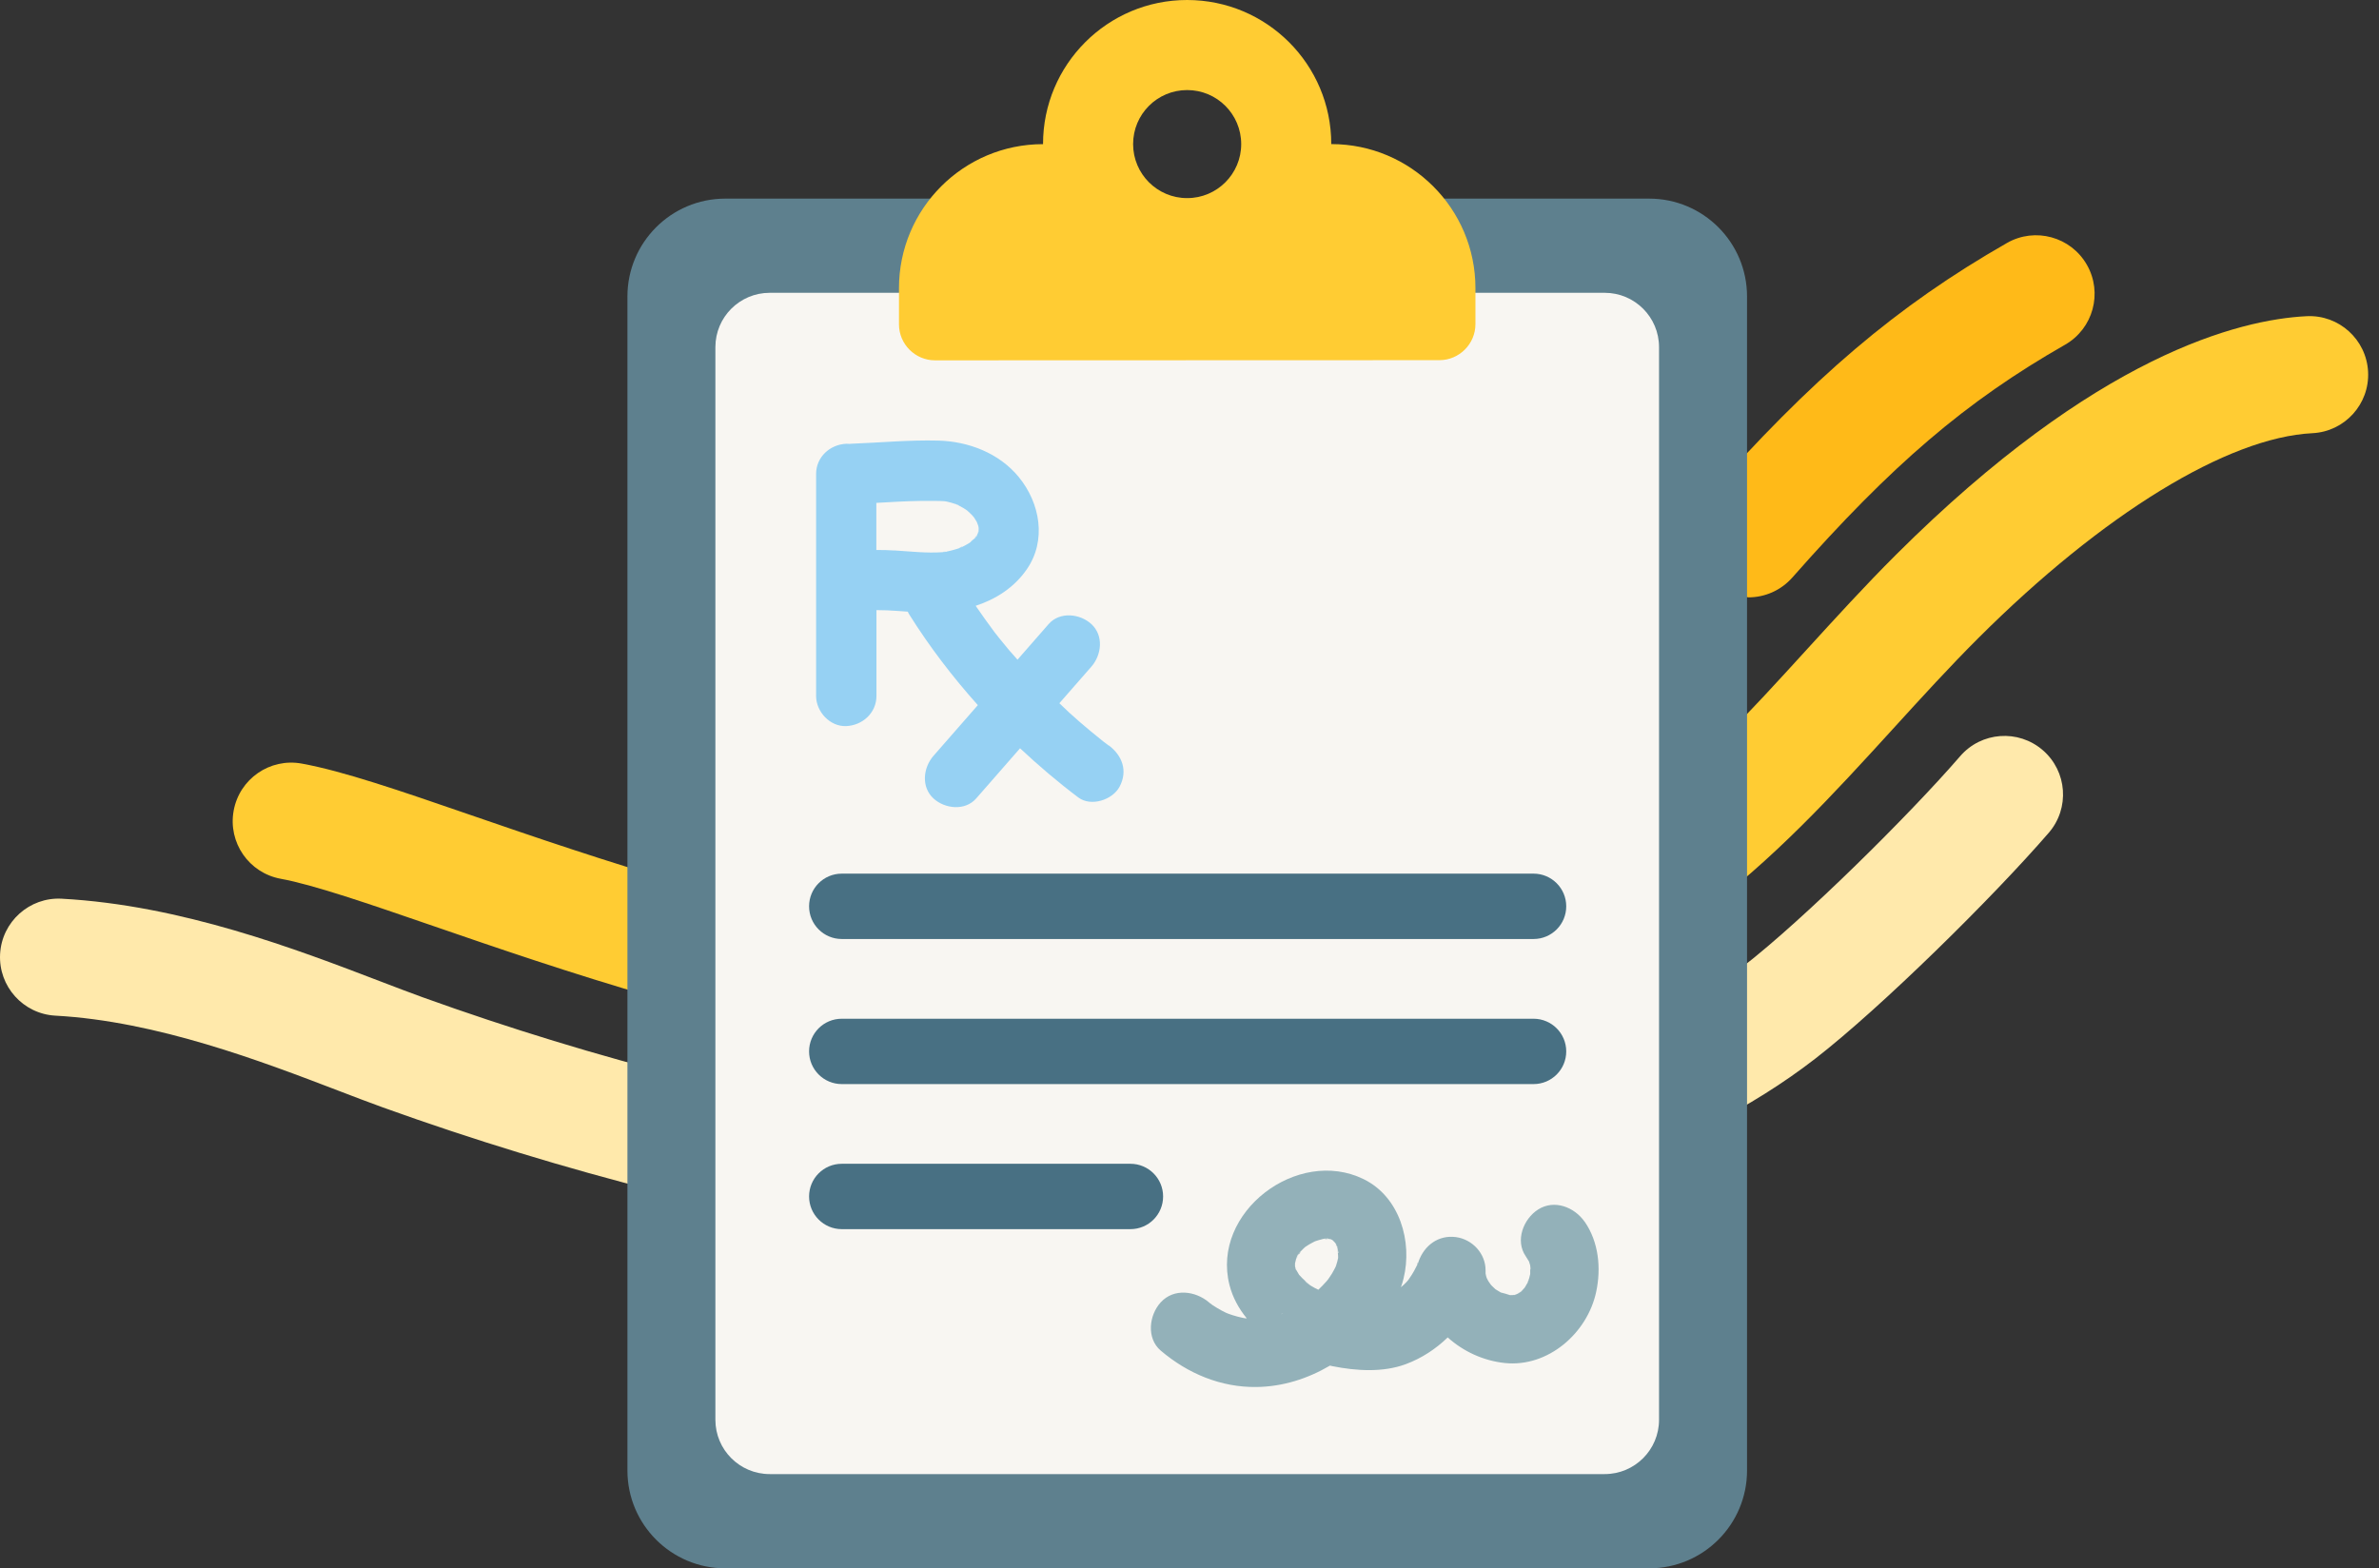 <svg width="182" height="120" viewBox="0 0 182 120" fill="none" xmlns="http://www.w3.org/2000/svg">
<rect x="0" y="0" width="182" height="120" fill="#333333" stroke="none"/>
<path d="M87.866 82.365C82.626 82.365 76.934 81.947 70.752 80.996C56.028 78.73 42.801 74.178 33.141 70.85C28.222 69.156 23.972 67.692 21.481 67.24C19.044 66.796 17.431 64.467 17.875 62.03C18.319 59.594 20.649 57.981 23.085 58.425C26.251 59.001 30.577 60.49 36.06 62.38C45.395 65.593 58.187 69.996 72.117 72.142C99.258 76.319 115.642 69.373 124.61 62.811C129.589 59.167 133.784 54.568 138.225 49.695C140.414 47.297 142.675 44.814 145.039 42.455C160.373 27.159 171.313 24.449 176.467 24.193C178.933 24.07 181.041 25.977 181.165 28.447C181.289 30.918 179.381 33.021 176.911 33.145C170.426 33.465 160.873 39.319 151.366 48.804C149.148 51.014 146.963 53.416 144.847 55.737C140.303 60.721 135.605 65.875 129.905 70.047C121.692 76.059 108.213 82.374 87.87 82.374L87.866 82.365Z" fill="#FFCC33"/>
<path d="M133.758 45.698C132.704 45.698 131.65 45.331 130.797 44.581C128.941 42.942 128.762 40.113 130.4 38.257C138.639 28.913 145.128 23.401 153.538 18.592C155.684 17.363 158.423 18.11 159.652 20.261C160.881 22.407 160.134 25.146 157.984 26.375C150.402 30.705 144.749 35.535 137.12 44.188C136.232 45.191 134.999 45.707 133.758 45.707V45.698Z" fill="#FFBA18"/>
<path d="M91.667 69.058C89.329 69.058 87.358 67.241 87.2 64.873C87.038 62.402 88.907 60.269 91.373 60.107C103.034 59.335 109.374 56.941 118.509 49.863C119.354 49.21 120.57 48.079 121.551 47.17C121.807 46.931 122.054 46.705 122.281 46.496C124.102 44.824 126.935 44.943 128.612 46.765C130.285 48.587 130.165 51.42 128.343 53.097C128.13 53.293 127.895 53.511 127.648 53.741C126.539 54.769 125.161 56.049 124 56.945C113.47 65.103 105.389 68.158 91.97 69.05C91.868 69.058 91.77 69.058 91.667 69.058Z" fill="#FFBB33"/>
<path d="M83.957 96.08C79.302 96.08 74.818 95.798 70.701 95.222C57.782 93.421 43.078 89.697 29.306 84.739C28.265 84.363 27.104 83.92 25.88 83.45C20.021 81.206 11.996 78.134 4.239 77.712C1.769 77.579 -0.126 75.467 0.007 72.997C0.139 70.526 2.259 68.628 4.721 68.764C13.882 69.259 22.667 72.626 29.084 75.083C30.266 75.535 31.384 75.962 32.339 76.308C45.549 81.065 59.612 84.628 71.938 86.347C81.5 87.678 93.327 87.286 104.391 85.259C116.512 83.041 126.803 79.017 133.378 73.923C137.978 70.36 146.067 62.36 149.959 57.859C151.576 55.986 154.404 55.781 156.277 57.398C158.151 59.015 158.355 61.844 156.738 63.717C152.489 68.632 143.947 77.067 138.869 81.005C129.018 88.638 115.561 92.325 106.008 94.07C98.746 95.397 91.151 96.075 83.962 96.075L83.957 96.08Z" fill="#FFE9AB"/>
<path d="M126.165 15.197H55.488C51.353 15.197 48 18.55 48 22.686V112.512C48 116.647 51.353 120 55.488 120H126.165C130.301 120 133.653 116.647 133.653 112.512V22.686C133.653 18.55 130.301 15.197 126.165 15.197Z" fill="#5E808E"/>
<path d="M122.765 22.404H58.884C56.589 22.404 54.729 24.265 54.729 26.56V108.634C54.729 110.929 56.589 112.789 58.884 112.789H122.765C125.06 112.789 126.921 110.929 126.921 108.634V26.56C126.921 24.265 125.06 22.404 122.765 22.404Z" fill="#F8F6F2"/>
<path d="M74.829 40.712C74.842 40.648 74.855 40.584 74.871 40.525C74.871 40.52 74.871 40.512 74.871 40.508C74.833 40.606 74.825 40.678 74.829 40.712Z" fill="#96D1F3"/>
<path d="M73.203 38.605C73.182 38.596 73.161 38.588 73.139 38.584C73.182 38.609 73.242 38.639 73.289 38.652C73.259 38.639 73.233 38.622 73.203 38.605Z" fill="#96D1F3"/>
<path d="M72.175 42.244C72.222 42.24 72.269 42.231 72.32 42.227C72.341 42.223 72.363 42.218 72.384 42.214C72.12 42.201 72.09 42.244 72.175 42.248V42.244Z" fill="#96D1F3"/>
<path d="M74.581 41.178C74.581 41.178 74.615 41.148 74.624 41.14C74.637 41.127 74.654 41.101 74.675 41.076C74.684 41.059 74.697 41.033 74.714 40.999C74.594 41.093 74.564 41.165 74.581 41.178Z" fill="#96D1F3"/>
<path d="M73.442 41.924C73.481 41.907 73.545 41.881 73.6 41.86C73.617 41.851 73.63 41.843 73.647 41.834C73.51 41.817 73.353 41.945 73.447 41.924H73.442Z" fill="#96D1F3"/>
<path d="M84.813 57.041C84.685 56.943 84.553 56.845 84.425 56.747C84.365 56.7 84.305 56.653 84.275 56.627C83.989 56.401 83.708 56.175 83.43 55.94C82.871 55.48 82.325 55.002 81.788 54.515C81.536 54.285 81.293 54.042 81.045 53.807C81.86 52.877 82.675 51.947 83.49 51.012C84.284 50.104 84.45 48.632 83.49 47.748C82.62 46.95 81.075 46.78 80.226 47.748C79.433 48.657 78.635 49.566 77.841 50.475C77.628 50.232 77.41 49.997 77.201 49.749C76.966 49.472 76.736 49.191 76.51 48.909C76.395 48.768 76.284 48.627 76.173 48.482C76.143 48.448 76.117 48.41 76.088 48.376C75.593 47.71 75.11 47.036 74.641 46.353C76.19 45.845 77.581 44.962 78.545 43.571C80.085 41.353 79.573 38.502 77.944 36.506C76.437 34.667 74.086 33.767 71.761 33.711C69.534 33.656 67.315 33.869 65.092 33.954C65.062 33.954 65.033 33.958 65.003 33.963C64.917 33.954 64.828 33.95 64.742 33.954C63.492 34.01 62.434 34.97 62.434 36.263V53.248C62.434 54.456 63.497 55.612 64.742 55.556C65.993 55.501 67.051 54.541 67.051 53.248V46.682C67.614 46.682 68.177 46.707 68.74 46.75C68.975 46.767 69.21 46.784 69.449 46.801C69.487 46.886 69.53 46.976 69.585 47.057C71.134 49.515 72.888 51.81 74.808 53.952L71.415 57.831C70.622 58.739 70.456 60.211 71.415 61.094C72.286 61.892 73.83 62.063 74.68 61.094C75.797 59.815 76.915 58.535 78.037 57.255C79.454 58.581 80.934 59.844 82.496 61.018C83.465 61.747 85.116 61.206 85.653 60.19C86.293 58.978 85.858 57.813 84.826 57.033L84.813 57.041ZM74.33 41.434C74.449 41.348 74.611 41.25 74.377 41.404C74.359 41.412 74.347 41.425 74.33 41.434ZM74.782 40.956C74.782 40.956 74.782 40.956 74.782 40.952C74.79 40.947 74.795 40.943 74.799 40.939C74.795 40.939 74.786 40.952 74.778 40.956H74.782ZM74.889 40.478C74.889 40.478 74.889 40.474 74.889 40.469C74.897 40.448 74.906 40.431 74.914 40.41C74.906 40.431 74.897 40.452 74.889 40.478ZM74.445 39.471C74.394 39.39 74.406 39.416 74.445 39.471V39.471ZM68.433 42.121C67.968 42.091 67.507 42.078 67.042 42.082V38.477C68.16 38.413 69.278 38.345 70.396 38.328C70.797 38.323 71.198 38.323 71.595 38.328C71.808 38.328 72.021 38.332 72.235 38.349C72.256 38.349 72.311 38.362 72.367 38.366C72.41 38.374 72.452 38.383 72.491 38.392C72.683 38.434 72.875 38.49 73.062 38.554C73.054 38.554 73.088 38.562 73.135 38.579C73.071 38.545 73.05 38.524 73.199 38.601C73.272 38.626 73.34 38.652 73.34 38.652C73.335 38.66 73.31 38.652 73.28 38.643C73.429 38.72 73.574 38.797 73.719 38.882C73.805 38.933 73.886 38.993 73.967 39.044C73.971 39.044 73.975 39.049 73.98 39.053C74.121 39.181 74.261 39.305 74.389 39.441C74.428 39.484 74.479 39.556 74.53 39.612C74.598 39.723 74.667 39.838 74.735 39.949C74.769 40.056 74.829 40.205 74.842 40.239C74.85 40.265 74.859 40.324 74.867 40.384C74.867 40.422 74.867 40.465 74.867 40.504C74.871 40.491 74.88 40.478 74.884 40.469C74.884 40.469 74.884 40.469 74.884 40.474C74.88 40.491 74.871 40.504 74.867 40.521C74.867 40.546 74.867 40.572 74.867 40.602C74.867 40.738 74.833 40.764 74.825 40.708C74.816 40.747 74.808 40.785 74.803 40.824C74.773 40.875 74.739 40.939 74.714 40.994C74.731 40.981 74.752 40.964 74.773 40.952C74.773 40.952 74.773 40.952 74.773 40.956C74.743 40.986 74.705 41.028 74.675 41.071C74.675 41.071 74.671 41.08 74.671 41.084C74.628 41.161 74.594 41.186 74.581 41.178C74.483 41.259 74.291 41.404 74.244 41.485C74.21 41.506 74.176 41.532 74.142 41.553C73.98 41.656 73.813 41.745 73.643 41.831C73.656 41.831 73.664 41.831 73.677 41.831C73.668 41.831 73.634 41.839 73.6 41.852C73.596 41.852 73.591 41.856 73.587 41.86C73.51 41.899 73.472 41.911 73.442 41.916C73.425 41.924 73.408 41.933 73.408 41.933C73.225 41.997 73.041 42.052 72.853 42.103C72.7 42.146 72.542 42.176 72.384 42.21C72.414 42.21 72.439 42.21 72.474 42.215C72.422 42.215 72.371 42.215 72.32 42.223C72.307 42.223 72.299 42.227 72.286 42.231C72.239 42.24 72.201 42.244 72.175 42.24C72.158 42.24 72.137 42.244 72.12 42.249C70.891 42.338 69.658 42.193 68.433 42.116V42.121Z" fill="#96D1F3"/>
<path d="M117.321 71.847H64.397C63.019 71.847 61.897 70.729 61.897 69.346C61.897 67.964 63.014 66.846 64.397 66.846H117.321C118.699 66.846 119.821 67.964 119.821 69.346C119.821 70.729 118.703 71.847 117.321 71.847Z" fill="#487083"/>
<path d="M117.321 82.948H64.397C63.019 82.948 61.897 81.83 61.897 80.448C61.897 79.065 63.014 77.948 64.397 77.948H117.321C118.699 77.948 119.821 79.065 119.821 80.448C119.821 81.83 118.703 82.948 117.321 82.948Z" fill="#487083"/>
<path d="M86.481 94.047H64.397C63.019 94.047 61.897 92.929 61.897 91.546C61.897 90.164 63.014 89.046 64.397 89.046H86.481C87.859 89.046 88.981 90.164 88.981 91.546C88.981 92.929 87.864 94.047 86.481 94.047Z" fill="#487083"/>
<path d="M99.328 96C99.328 96 99.328 96.022 99.32 96.04C99.328 96.027 99.337 96.009 99.342 95.996C99.337 95.996 99.333 95.996 99.328 96Z" fill="#93B1B9"/>
<path d="M116.89 98.096C116.915 98.023 116.941 97.946 116.967 97.874C116.967 97.84 116.937 97.895 116.868 98.138C116.868 98.13 116.877 98.126 116.881 98.117C116.881 98.113 116.885 98.104 116.89 98.1V98.096Z" fill="#93B1B9"/>
<path d="M121.233 93.487C120.457 92.365 118.908 91.747 117.662 92.549C116.548 93.266 115.896 94.921 116.723 96.12C116.813 96.252 116.89 96.389 116.975 96.525C117.005 96.623 117.039 96.722 117.065 96.824C117.065 96.786 117.065 96.743 117.065 96.696C117.065 96.747 117.065 96.798 117.065 96.85C117.103 97.033 117.082 97.212 117.065 97.127C117.065 97.246 117.065 97.362 117.065 97.481C117.043 97.579 117.022 97.682 116.992 97.78C116.984 97.81 116.971 97.844 116.962 97.874C116.962 97.903 116.932 97.997 116.885 98.095C116.864 98.151 116.843 98.211 116.83 98.27C116.843 98.219 116.856 98.181 116.868 98.138C116.8 98.262 116.732 98.386 116.655 98.505C116.651 98.514 116.646 98.522 116.638 98.526C116.578 98.59 116.523 98.663 116.463 98.723C116.429 98.757 116.39 98.787 116.356 98.817C116.395 98.795 116.437 98.77 116.493 98.74C116.395 98.799 116.301 98.876 116.203 98.936C116.173 98.953 116.105 98.987 116.036 99.021C115.968 99.047 115.9 99.068 115.874 99.077C115.874 99.077 115.874 99.077 115.87 99.077C115.887 99.077 115.904 99.077 115.921 99.077C115.913 99.077 115.913 99.081 115.908 99.085C115.874 99.085 115.84 99.085 115.806 99.085C115.708 99.102 115.64 99.102 115.618 99.094C115.593 99.094 115.567 99.098 115.541 99.094C115.533 99.094 115.524 99.094 115.512 99.094C115.294 99.017 115.042 98.949 114.816 98.893C114.816 98.893 114.808 98.893 114.808 98.889C114.671 98.812 114.543 98.727 114.406 98.646C114.308 98.552 114.21 98.467 114.116 98.368C114.091 98.343 114.069 98.313 114.044 98.287C113.988 98.194 113.907 98.1 113.856 98.014C113.813 97.942 113.779 97.861 113.737 97.78C113.72 97.728 113.702 97.677 113.69 97.626C113.673 97.566 113.664 97.507 113.651 97.443C113.651 97.37 113.651 97.298 113.651 97.221C113.664 95.919 112.644 94.827 111.386 94.656C110.046 94.477 108.962 95.288 108.523 96.525C108.523 96.525 108.523 96.525 108.523 96.53C108.536 96.521 108.531 96.551 108.48 96.658C108.467 96.687 108.45 96.717 108.433 96.747C108.42 96.79 108.408 96.824 108.412 96.832C108.412 96.824 108.412 96.811 108.412 96.798C108.335 96.952 108.262 97.101 108.177 97.251C108.066 97.447 107.947 97.635 107.819 97.818C107.823 97.81 107.793 97.856 107.755 97.916C107.708 97.976 107.657 98.036 107.605 98.091C107.482 98.232 107.328 98.36 107.174 98.492C107.251 98.275 107.32 98.057 107.375 97.827C108.07 95.006 107.085 91.576 104.324 90.223C99.264 87.74 92.642 92.749 94.059 98.322C94.302 99.277 94.771 100.126 95.381 100.873C95.352 100.873 95.322 100.873 95.296 100.873C95.224 100.86 95.155 100.852 95.083 100.835C94.823 100.779 94.562 100.715 94.311 100.634C94.208 100.604 94.106 100.57 94.008 100.532C93.973 100.519 93.888 100.485 93.816 100.455C93.816 100.455 93.816 100.455 93.811 100.455C93.688 100.395 93.568 100.335 93.449 100.271C93.21 100.143 92.975 99.998 92.749 99.849C92.693 99.811 92.629 99.759 92.565 99.713C92.54 99.691 92.514 99.67 92.489 99.648C91.448 98.765 89.801 98.552 88.798 99.648C87.906 100.621 87.689 102.396 88.798 103.339C90.859 105.093 93.397 106.164 96.132 106.125C98.129 106.1 100.045 105.49 101.747 104.487C101.816 104.5 101.884 104.517 101.948 104.534C103.753 104.892 105.792 105.029 107.55 104.376C108.766 103.924 109.841 103.215 110.754 102.332C111.949 103.407 113.489 104.12 115.128 104.291C118.438 104.632 121.442 101.995 122.112 98.846C122.5 97.037 122.308 95.032 121.233 93.479V93.487ZM102.204 95.139C102.204 95.139 102.204 95.139 102.2 95.134C102.2 95.13 102.2 95.122 102.2 95.117C102.2 95.117 102.2 95.126 102.2 95.139H102.204ZM102.11 94.977C102.187 95.019 102.221 95.036 102.11 94.977V94.977ZM101.995 94.87C102.084 94.895 102.127 94.9 101.995 94.87V94.87ZM101.79 94.802C101.79 94.802 101.79 94.802 101.786 94.802H101.798C101.798 94.802 101.79 94.802 101.79 94.806V94.802ZM99.819 95.433C99.819 95.433 99.819 95.433 99.814 95.437C99.81 95.437 99.806 95.437 99.802 95.437C99.81 95.437 99.814 95.433 99.823 95.429L99.819 95.433ZM99.243 96.103C99.256 96.064 99.268 96.039 99.281 96.018C99.277 96.018 99.273 96.022 99.268 96.022C99.268 96.022 99.281 96.009 99.29 96.005C99.302 95.988 99.311 95.979 99.32 95.979C99.345 95.954 99.371 95.919 99.396 95.885C99.443 95.8 99.469 95.779 99.477 95.779C99.55 95.698 99.627 95.621 99.704 95.548C99.742 95.51 99.785 95.476 99.823 95.437C99.844 95.42 99.853 95.412 99.87 95.399C99.96 95.339 100.049 95.279 100.143 95.224C100.292 95.134 100.45 95.058 100.604 94.977C100.702 94.947 100.796 94.912 100.894 94.883C100.988 94.857 101.086 94.831 101.18 94.81C101.158 94.81 101.137 94.81 101.12 94.802C101.129 94.802 101.158 94.802 101.197 94.806C101.205 94.806 101.214 94.802 101.227 94.797C101.555 94.725 101.449 94.789 101.295 94.806C101.389 94.806 101.504 94.806 101.602 94.806C101.47 94.772 101.355 94.708 101.594 94.772C101.632 94.78 101.675 94.793 101.713 94.802C101.747 94.802 101.769 94.802 101.777 94.797C101.777 94.797 101.777 94.797 101.781 94.797C101.777 94.802 101.769 94.806 101.756 94.81C101.781 94.819 101.807 94.823 101.837 94.831C101.875 94.853 101.914 94.874 101.948 94.891C101.999 94.947 102.076 95.023 102.136 95.083C102.153 95.113 102.17 95.139 102.187 95.168C102.187 95.156 102.187 95.147 102.191 95.134C102.191 95.134 102.195 95.139 102.2 95.143C102.204 95.168 102.221 95.207 102.234 95.25C102.242 95.267 102.251 95.284 102.264 95.296C102.345 95.433 102.328 95.442 102.289 95.399C102.293 95.412 102.298 95.42 102.298 95.42C102.315 95.476 102.323 95.531 102.336 95.587C102.336 95.561 102.345 95.535 102.349 95.506C102.34 95.535 102.34 95.57 102.34 95.608C102.349 95.651 102.362 95.693 102.37 95.736C102.409 95.894 102.37 95.919 102.345 95.847C102.357 95.966 102.374 96.09 102.37 96.188C102.37 96.214 102.37 96.231 102.37 96.252C102.332 96.436 102.285 96.619 102.225 96.798C102.212 96.841 102.195 96.888 102.178 96.931C102.084 97.106 101.999 97.285 101.897 97.451C101.807 97.596 101.713 97.733 101.615 97.874C101.572 97.925 101.53 97.98 101.491 98.027C101.291 98.258 101.077 98.471 100.856 98.684C100.463 98.496 100.058 98.27 99.802 97.993C99.785 97.972 100.365 98.458 100.083 98.206C100.032 98.159 99.977 98.117 99.925 98.074C99.823 97.984 99.725 97.895 99.627 97.797C99.546 97.716 99.469 97.626 99.388 97.545C99.298 97.4 99.213 97.255 99.132 97.11C99.111 97.037 99.089 96.96 99.072 96.888C99.072 96.811 99.072 96.739 99.072 96.662C99.098 96.551 99.123 96.436 99.157 96.325C99.14 96.355 99.123 96.38 99.102 96.414C99.123 96.38 99.145 96.338 99.166 96.303C99.187 96.235 99.213 96.171 99.234 96.103H99.243ZM99.098 97.178C99.098 97.178 99.085 97.097 99.081 97.046C99.081 97.054 99.089 97.067 99.093 97.08C99.106 97.144 99.106 97.191 99.093 97.178H99.098ZM98.176 100.459C98.099 100.493 98.035 100.527 97.993 100.562C97.993 100.562 97.993 100.562 97.988 100.562C98.044 100.506 98.121 100.472 98.176 100.459ZM107.614 98.1C107.648 98.057 107.669 98.027 107.695 97.993C107.657 98.049 107.618 98.1 107.614 98.1ZM115.93 99.085L115.942 99.081C115.968 99.081 115.989 99.081 116.015 99.081C115.985 99.081 115.955 99.081 115.925 99.081L115.93 99.085ZM116.497 98.74C116.501 98.74 116.506 98.735 116.514 98.731C116.51 98.731 116.501 98.74 116.497 98.744V98.74Z" fill="#93B1B9"/>
<path d="M116.361 98.812C116.019 99.004 116.186 98.944 116.361 98.812V98.812Z" fill="#93B1B9"/>
<path d="M117.065 96.824C117.065 96.994 117.065 97.088 117.073 97.127C117.073 97.033 117.073 96.939 117.073 96.849C117.073 96.841 117.073 96.832 117.069 96.828L117.065 96.824Z" fill="#93B1B9"/>
<path d="M102.353 95.846C102.345 95.761 102.345 95.684 102.349 95.607C102.349 95.603 102.349 95.595 102.345 95.59C102.328 95.714 102.336 95.799 102.353 95.846Z" fill="#93B1B9"/>
<path d="M99.321 95.979C99.321 95.979 99.299 95.997 99.29 96.005C99.29 96.005 99.285 96.014 99.281 96.019C99.299 96.014 99.312 96.005 99.325 96.001C99.325 95.988 99.325 95.979 99.316 95.979H99.321Z" fill="#93B1B9"/>
<path d="M108.518 96.538C108.493 96.551 108.399 96.7 108.403 96.803C108.412 96.786 108.42 96.769 108.429 96.756C108.459 96.67 108.51 96.555 108.518 96.538Z" fill="#93B1B9"/>
<path d="M99.341 95.992C99.443 95.924 99.499 95.787 99.477 95.779C99.477 95.779 99.439 95.83 99.396 95.885C99.379 95.919 99.358 95.958 99.341 95.992Z" fill="#93B1B9"/>
<path d="M99.166 96.324C99.255 96.183 99.302 96.089 99.32 96.034C99.273 96.124 99.226 96.213 99.174 96.299C99.174 96.299 99.174 96.303 99.174 96.307C99.174 96.311 99.174 96.32 99.17 96.324H99.166Z" fill="#93B1B9"/>
<path d="M101.764 94.814C101.764 94.814 101.734 94.805 101.717 94.801C101.688 94.801 101.649 94.801 101.602 94.801C101.662 94.814 101.722 94.822 101.76 94.81L101.764 94.814Z" fill="#93B1B9"/>
<path d="M115.861 99.077C115.648 99.072 115.584 99.089 115.61 99.098C115.674 99.098 115.733 99.094 115.797 99.089C115.819 99.089 115.84 99.081 115.861 99.077Z" fill="#93B1B9"/>
<path d="M102.293 95.402C102.281 95.372 102.259 95.313 102.238 95.253C102.221 95.227 102.208 95.198 102.191 95.172C102.191 95.253 102.251 95.36 102.293 95.406V95.402Z" fill="#93B1B9"/>
<path d="M101.845 11.021C101.845 4.932 96.909 0 90.816 0C84.728 0 79.791 4.941 79.795 11.029C73.707 11.029 68.77 15.97 68.774 22.059V24.815C68.774 26.33 70.012 27.571 71.531 27.571L110.118 27.558C111.633 27.558 112.875 26.317 112.875 24.802V22.046C112.875 15.957 107.925 11.021 101.845 11.025V11.021ZM90.82 6.891C93.103 6.891 94.955 8.738 94.955 11.025C94.955 13.308 93.103 15.159 90.82 15.159C88.538 15.159 86.686 13.308 86.686 11.025C86.686 8.742 88.529 6.891 90.82 6.891Z" fill="#FFCC33"/>
</svg>
